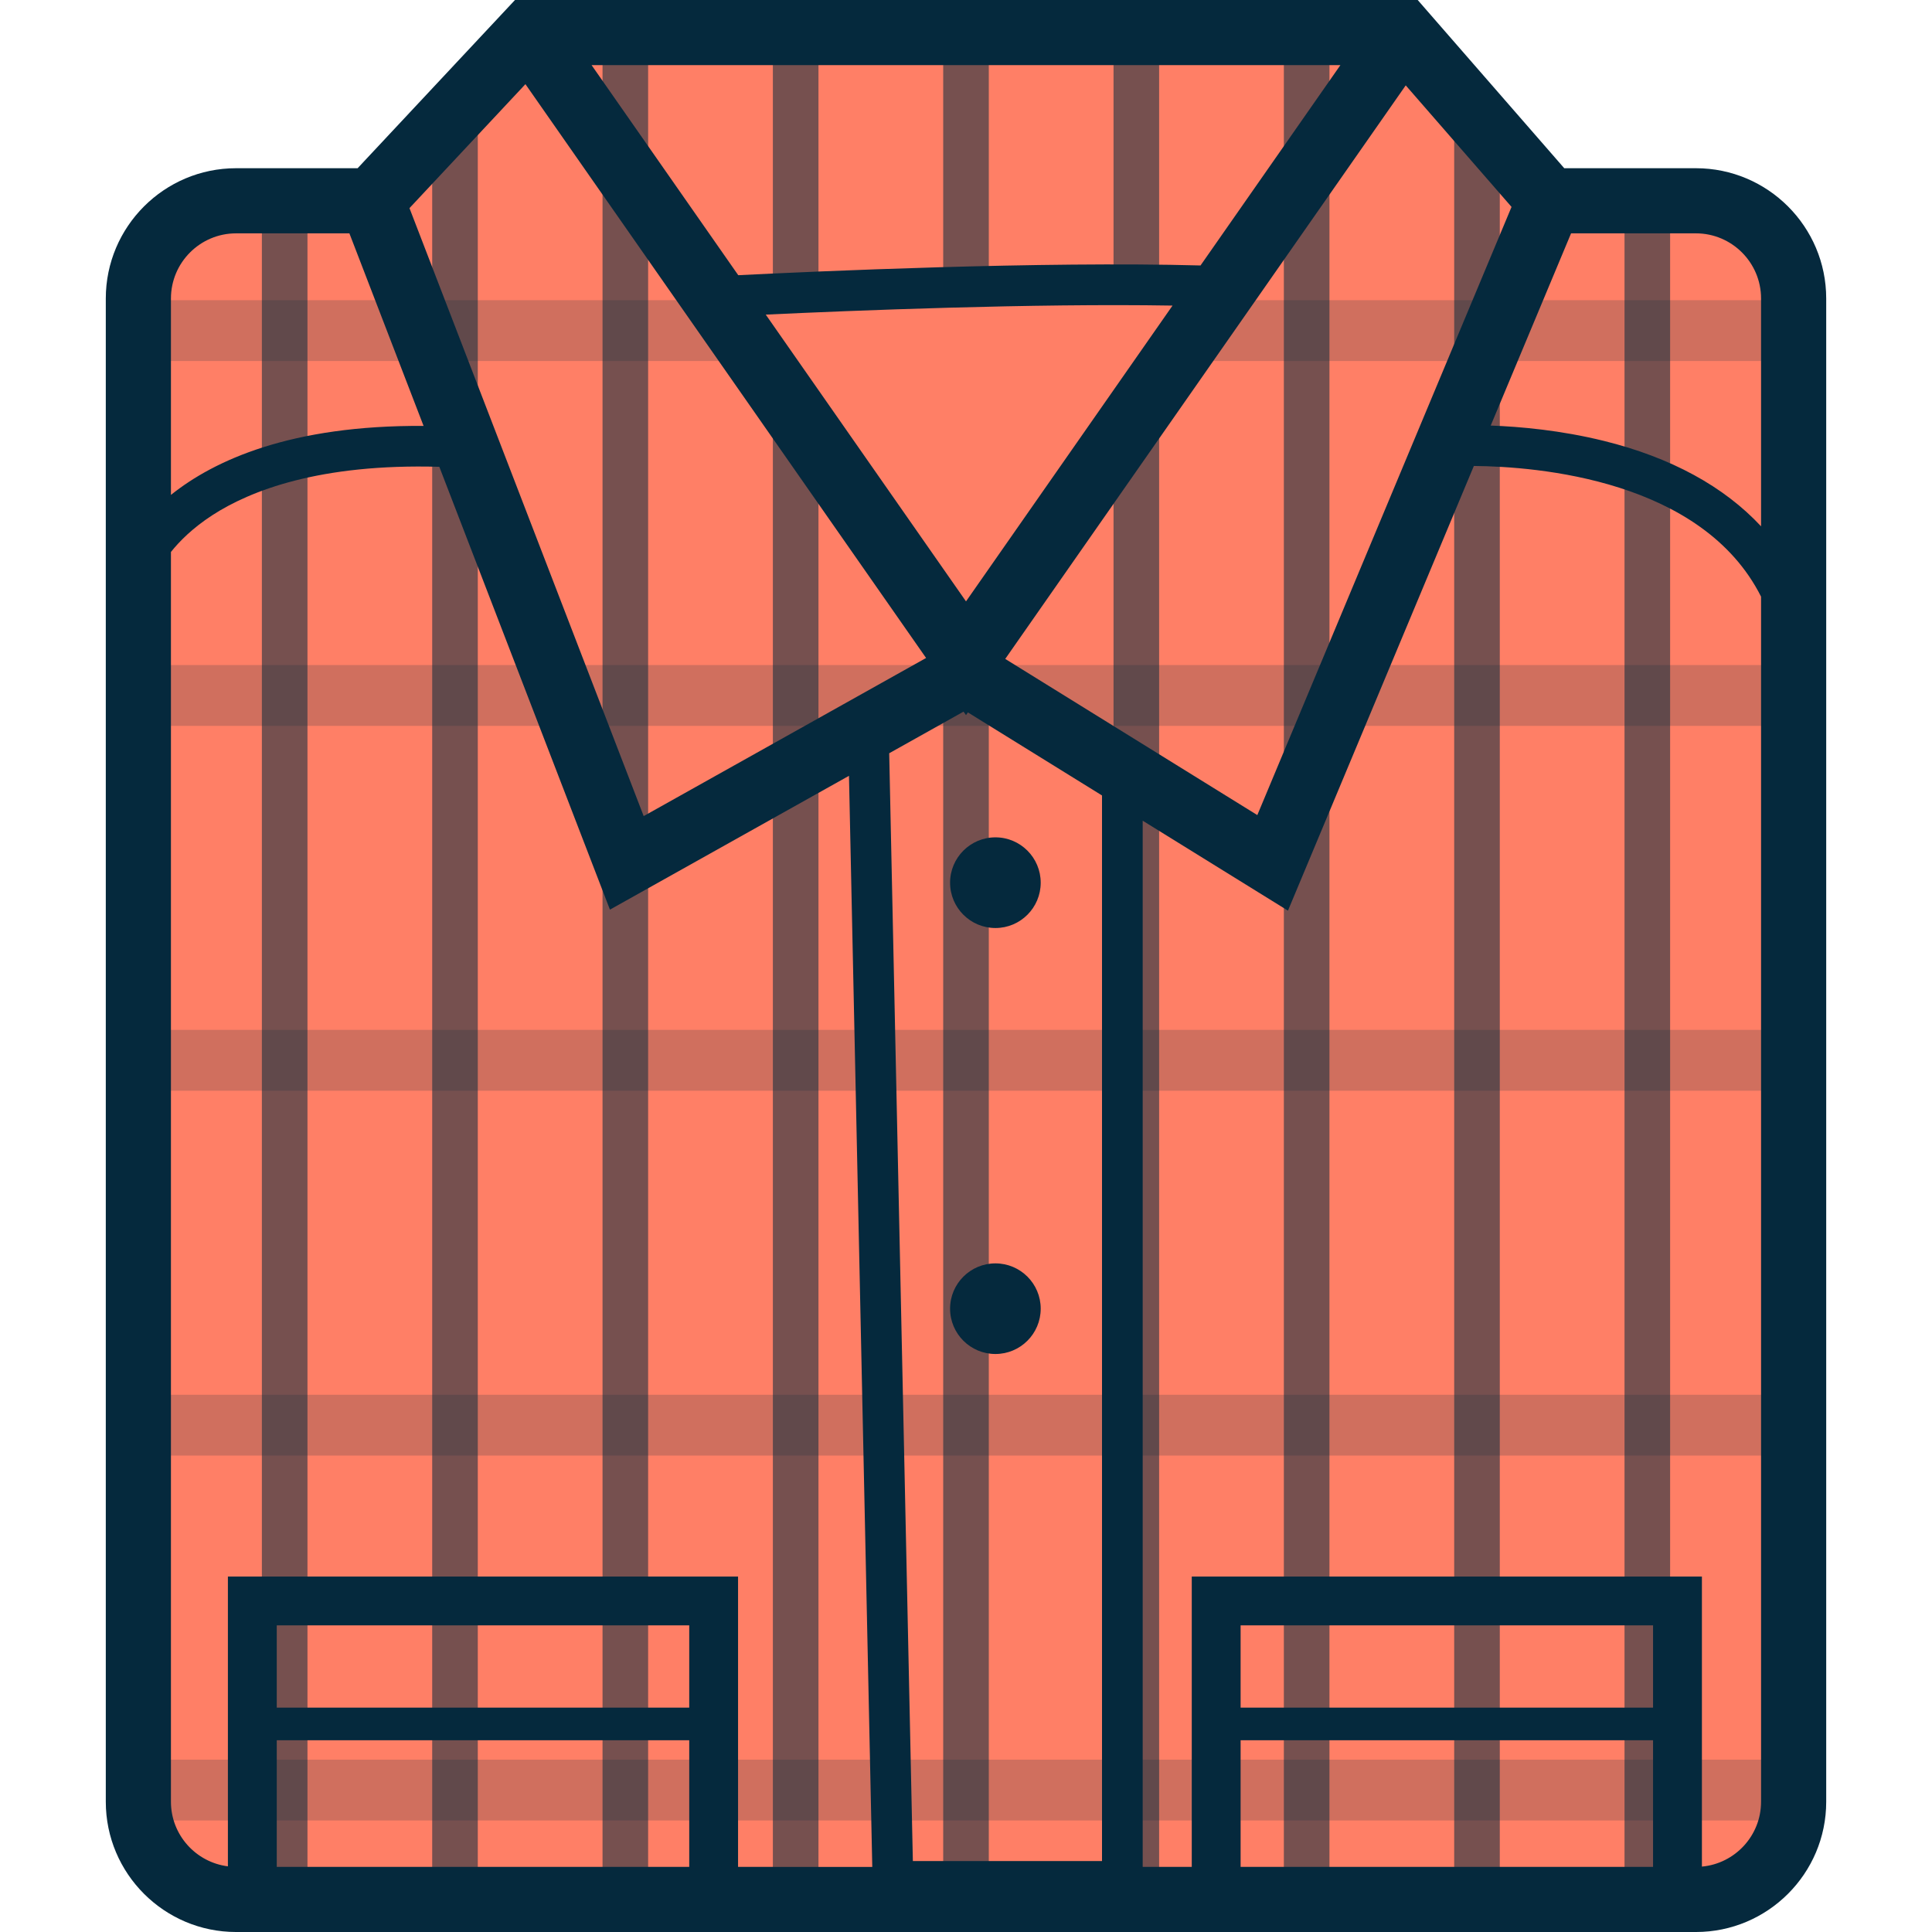 <?xml version="1.0" encoding="iso-8859-1"?>
<!-- Uploaded to: SVG Repo, www.svgrepo.com, Generator: SVG Repo Mixer Tools -->
<!DOCTYPE svg PUBLIC "-//W3C//DTD SVG 1.1//EN" "http://www.w3.org/Graphics/SVG/1.1/DTD/svg11.dtd">
<svg version="1.1" id="Capa_1" xmlns="http://www.w3.org/2000/svg" xmlns:xlink="http://www.w3.org/1999/xlink" 
	 viewBox="0 0 254.232 254.232" xml:space="preserve">
<g>
	<path style="fill:#FF7F66;" d="M236.549,216.592v-40.936c0-26.142-2.678-51.362-2.678-77.563c0-14.327,1.604-28.387,1.604-42.561
		c0.004-10.761,2.57-23.588-8.318-29.229c-4.531-2.349-10.17-1.623-15.748-1.625c-6.463,0-10.512-1.877-15.543-5.883
		c-3.359-2.674-7.273-6.277-10.553-9.63c-1.301-1.332-2.656-3.993-4.266-4.851c-2.592-1.375-7.586-0.881-10.83-1.033
		c-30.867-1.451-62.164,0-93.076,0H66.445L49.326,26.82c-6.418,0-12.84-0.061-19.258,0c-7.699,0.074-9.582,2.855-10.174,10.309
		c-1.307,16.357-2.814,31.853-2.664,48.564c0.072,7.979,1.707,15.615,2.557,23.436c0.863,7.895,0.654,16.045,0.654,24.125
		c0,18.922-2.676,37.186-2.676,56.18c0,11.782,0.049,23.607-0.535,35.274c-0.484,9.697,0.438,20.443,11.221,23.162
		c11.715,2.955,28.07,0.902,40.186,0.938c18.303,0.048,36.617-2.139,55.139-2.139c16.17,0,32.109-0.353,48.1,1.633
		c10.988,1.367,22.623,2.457,33.748,1.456c5.992-0.537,13.314-0.616,19.051-2.008C237.693,244.604,236.549,227.451,236.549,216.592"
		/>
	<g style="opacity:0.55;">
		<path style="fill:#05293D;" d="M107.701,2.966c-2.001,0.031-4.001,0.062-6,0.092v244.377c1.998-0.113,3.998-0.215,6-0.313V2.966z"
			/>
		<path style="fill:#05293D;" d="M40.459,26.8c-2-0.006-4,0.006-6,0.01v222.119c1.941,0.228,3.945,0.379,6,0.458V26.8z"/>
		<path style="fill:#05293D;" d="M130.115,246.657V2.675c-2,0.016-4,0.035-6,0.058v243.936
			C126.118,246.668,128.118,246.663,130.115,246.657z"/>
		<path style="fill:#05293D;" d="M62.873,8.193l-6,8.25v232.703c2.046-0.086,4.052-0.169,6-0.233V8.193z"/>
		<path style="fill:#05293D;" d="M85.287,3.248c-2.001,0.014-4.002,0.023-6,0.027V248.6c1.999-0.071,3.999-0.152,6-0.251V3.248z"/>
		<path style="fill:#05293D;" d="M197.357,250.141V19.928c-0.491-0.361-0.984-0.729-1.492-1.133
			c-1.433-1.14-2.966-2.454-4.508-3.841V250.03C193.36,250.107,195.362,250.155,197.357,250.141z"/>
		<path style="fill:#05293D;" d="M219.771,24.616c-1.948-0.088-3.967-0.018-6,0.029v224.535c2.021-0.143,4.046-0.316,6-0.566V24.616
			z"/>
		<path style="fill:#05293D;" d="M174.943,248.669V3.322c-1.68-0.023-3.358,0.023-4.727-0.041c-0.424-0.02-0.85-0.034-1.273-0.053
			v244.76c0.978,0.104,1.954,0.192,2.932,0.313C172.891,248.428,173.917,248.549,174.943,248.669z"/>
		<path style="fill:#05293D;" d="M152.529,2.739c-1.999-0.033-3.999-0.057-6-0.072v244.056c2.001,0.033,4.001,0.084,6,0.151V2.739z"
			/>
	</g>
	<g style="opacity:0.19;">
		<path style="fill:#05293D;" d="M20.206,143.526h215.345c-0.135-2.667-0.273-5.334-0.412-8H20.422
			C20.393,138.203,20.319,140.869,20.206,143.526z"/>
		<path style="fill:#05293D;" d="M19.924,47.501h215.775c0.075-2.721,0.069-5.431-0.238-8H19.924V47.501z"/>
		<rect x="19.924" y="183.539" style="fill:#05293D;" width="216.625" height="8"/>
		<path style="fill:#05293D;" d="M234.117,87.514H19.924v8h213.98C233.938,92.84,234.006,90.173,234.117,87.514z"/>
		<path style="fill:#05293D;" d="M236.093,231.552H19.924v8h214.147C235.117,237.137,235.734,234.395,236.093,231.552z"/>
	</g>
	<path style="fill:#FF7F66;" d="M93.77,37.728c0,0,57.604-2.551,67.811,1.459l-34.465,46.666L93.77,37.728z"/>
	<path style="fill:#05293D;" d="M223.168,22.136H205.84L186.555,0H67.768L47.059,22.136H31.063c-9.449,0-17.141,7.69-17.141,17.142
		v197.816c0,9.448,7.691,17.139,17.141,17.139h192.105c9.451,0,17.143-7.69,17.143-17.139V39.277
		C240.311,29.826,232.619,22.136,223.168,22.136 M231.738,39.277v29.981c-4.875-5.235-11.834-9.053-20.688-11.241
		c-5.662-1.396-11.012-1.878-14.887-2.016l10.574-25.295h16.43C227.895,30.707,231.738,34.553,231.738,39.277 M165.451,107.257
		l-33.172-20.55l52.701-75.473l13.924,15.994L165.451,107.257z M120.123,244.894L117.01,99.122l9.783-5.479l0.324,0.46l0.248-0.357
		l17.649,10.93v140.218H120.123z M157.977,34.933c-20.861-0.573-50.854,0.78-60.83,1.28L77.844,8.566h98.543L157.977,34.933z
		 M154.293,40.213l-27.176,38.924l-26.352-37.738C112.188,40.863,135.953,39.903,154.293,40.213 M69.141,11.074l52.723,75.509
		l-37.162,20.806L53.883,27.387L69.141,11.074z M31.063,30.707h14.914l9.762,25.34c-17.461-0.122-27.563,4.525-33.244,9.076V39.277
		C22.494,34.553,26.338,30.707,31.063,30.707 M22.494,237.094V72.633c1.113-1.396,2.842-3.144,5.438-4.831
		c4.969-3.225,14.113-6.825,29.879-6.374l22.451,58.271l31.455-17.61l3.066,143.577H97.121v-38.207H29.99v38.132
		C25.771,245.06,22.494,241.453,22.494,237.094 M90.697,224.708H36.42v-10.825h54.277V224.708z M36.42,228.996h54.277v16.669H36.42
		V228.996z M217.525,224.708h-54.273v-10.825h54.273V224.708z M163.252,228.996h54.273v16.669h-54.273V228.996z M223.955,245.626
		v-38.168h-67.131v38.207h-6.457V107.996l19.115,11.836l24.463-58.516c8.371,0.074,30.039,1.814,37.793,17.196v158.581
		C231.738,241.555,228.314,245.226,223.955,245.626"/>
	<path style="fill:#05293D;" d="M130.986,110.186c-3.293,0-5.965,2.676-5.965,5.968s2.672,5.964,5.965,5.964
		s5.961-2.672,5.961-5.964S134.279,110.186,130.986,110.186"/>
	<path style="fill:#05293D;" d="M130.986,166.248c-3.293,0-5.965,2.672-5.965,5.961c0,3.293,2.672,5.964,5.965,5.964
		s5.961-2.671,5.961-5.964C136.947,168.92,134.279,166.248,130.986,166.248"/>
</g>
</svg>